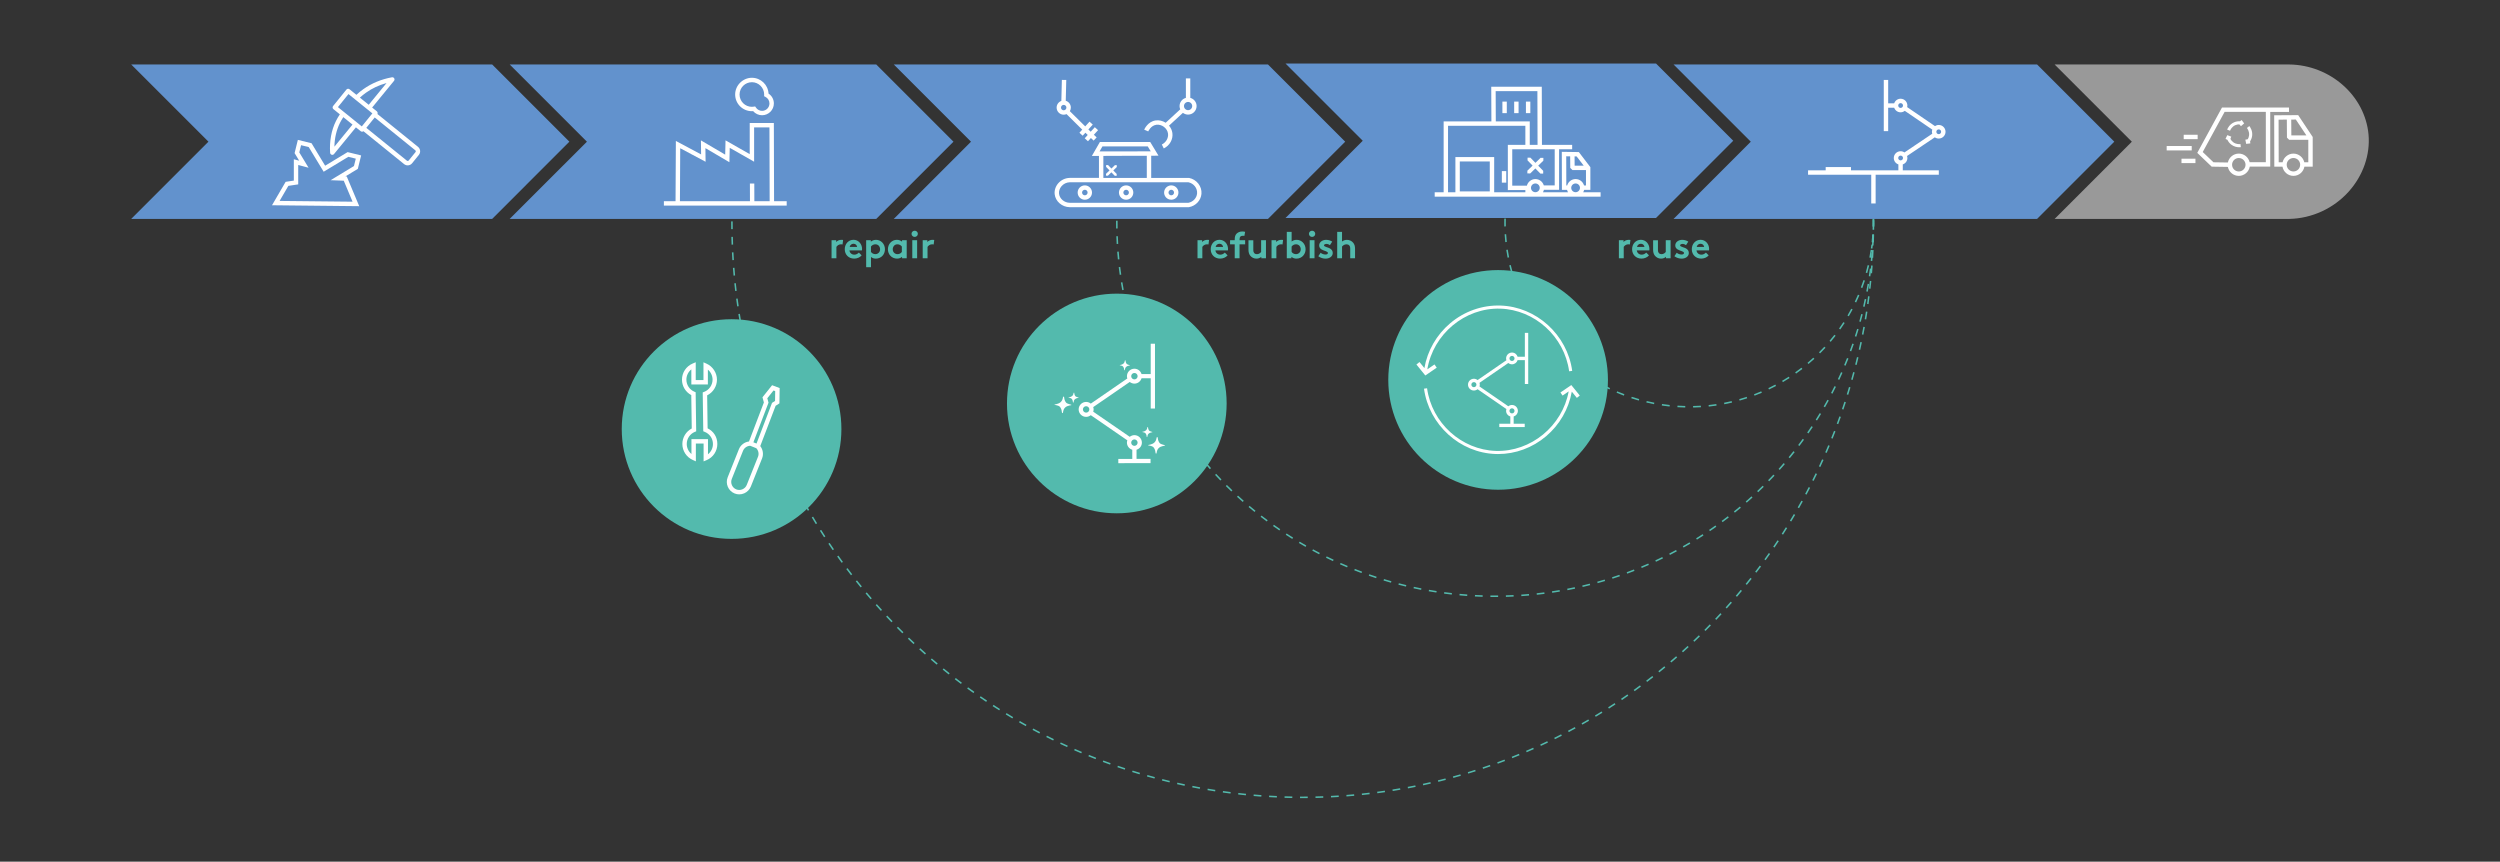 <?xml version="1.0" encoding="UTF-8"?>
<svg xmlns="http://www.w3.org/2000/svg" version="1.1" viewBox="0 0 1920 661.74">
  <rect x="0" y="0" width="1920" height="661.74" fill="#333333" stroke="none"/>
  <defs>
    <style>
      .cls-1 {
        fill: #fff;
      }

      .cls-2 {
        fill: #53baad;
      }

      .cls-3 {
        fill: #999;
      }

      .cls-4 {
        fill: #6292cd;
      }
    </style>
  </defs>
  <!-- Generator: Adobe Illustrator 28.6.0, SVG Export Plug-In . SVG Version: 1.2.0 Build 709)  -->
  <g>
    <g id="Isolatiemodus">
      <g>
        <g>
          <polygon class="cls-2" points="1438.23 169.6 1438.23 169.13 1439.42 169.12 1439.42 169.6 1438.23 169.6"/>
          <g>
            <path class="cls-2" d="M567.6,104.94l-1.18-.18c.15-.99.3-1.97.45-2.94l1.18.18c-.15.97-.3,1.95-.45,2.94Z"/>
            <path class="cls-2" d="M1000.11,612.96c-.57,0-1.13,0-1.7,0v-1.19c.69,0,1.38,0,2.06,0,1.3,0,2.59,0,3.88-.02v1.19c-1.41.01-2.83.02-4.25.02ZM992.47,612.89c-1.98-.04-3.96-.08-5.94-.15l.04-1.19c1.97.06,3.95.11,5.93.15l-.02,1.19ZM1010.33,612.85l-.03-1.19c1.98-.04,3.96-.1,5.94-.17l.04,1.19c-1.98.07-3.97.13-5.95.17ZM980.59,612.51c-1.99-.09-3.97-.19-5.95-.31l.07-1.19c1.97.11,3.95.22,5.93.31l-.05,1.19ZM1022.23,612.43l-.06-1.19c1.98-.1,3.96-.21,5.93-.33l.07,1.19c-1.98.12-3.96.24-5.95.33ZM968.7,611.82c-1.98-.14-3.96-.3-5.94-.47l.1-1.19c1.97.17,3.94.32,5.92.47l-.09,1.19ZM1034.12,611.68l-.09-1.19c1.98-.15,3.95-.31,5.92-.49l.11,1.19c-1.97.18-3.95.34-5.93.49ZM956.84,610.8c-1.98-.2-3.95-.41-5.92-.63l.13-1.18c1.96.22,3.93.43,5.91.63l-.12,1.18ZM1045.98,610.61l-.12-1.18c1.97-.21,3.94-.42,5.9-.65l.14,1.18c-1.97.23-3.94.45-5.92.66ZM945,609.46c-1.97-.25-3.94-.51-5.9-.79l.17-1.18c1.96.28,3.92.54,5.89.79l-.15,1.18ZM1057.81,609.22l-.16-1.18c1.97-.26,3.93-.53,5.88-.81l.17,1.18c-1.96.28-3.93.56-5.9.82ZM933.21,607.8c-1.96-.3-3.92-.62-5.88-.95l.2-1.17c1.95.33,3.9.65,5.86.95l-.18,1.18ZM1069.59,607.51l-.19-1.18c1.96-.31,3.91-.64,5.86-.97l.2,1.17c-1.95.34-3.91.66-5.88.98ZM921.47,605.82c-1.95-.36-3.9-.73-5.85-1.11l.23-1.17c1.94.38,3.89.75,5.83,1.11l-.21,1.17ZM1081.33,605.48l-.22-1.17c1.95-.37,3.89-.74,5.83-1.13l.24,1.17c-1.94.39-3.89.77-5.85,1.14ZM909.78,603.51c-1.94-.41-3.88-.84-5.82-1.27l.26-1.16c1.93.44,3.86.86,5.8,1.27l-.25,1.16ZM1093.01,603.12l-.25-1.16c1.94-.42,3.87-.85,5.8-1.29l.27,1.16c-1.93.45-3.87.88-5.81,1.3ZM898.16,600.89c-1.93-.46-3.86-.94-5.78-1.43l.29-1.15c1.92.49,3.84.96,5.77,1.43l-.28,1.16ZM1104.61,600.45l-.28-1.16c1.92-.47,3.84-.96,5.76-1.45l.3,1.15c-1.92.5-3.84.98-5.77,1.46ZM886.62,597.94c-1.92-.52-3.83-1.05-5.74-1.59l.33-1.14c1.9.54,3.81,1.07,5.72,1.59l-.31,1.15ZM1116.14,597.45l-.31-1.15c1.91-.52,3.82-1.06,5.72-1.61l.33,1.14c-1.91.55-3.82,1.09-5.73,1.62ZM875.17,594.68c-1.9-.57-3.8-1.15-5.69-1.75l.36-1.13c1.89.59,3.78,1.17,5.68,1.74l-.34,1.14ZM1127.61,594.14l-.35-1.14c1.9-.58,3.8-1.17,5.69-1.78l.36,1.13c-1.9.6-3.8,1.2-5.71,1.78ZM863.8,591.11c-1.89-.62-3.77-1.26-5.64-1.9l.39-1.12c1.87.65,3.75,1.28,5.63,1.9l-.37,1.13ZM1139,590.5l-.38-1.13c1.89-.63,3.77-1.27,5.64-1.93l.39,1.12c-1.88.66-3.76,1.3-5.66,1.94ZM852.54,587.23c-1.87-.67-3.73-1.36-5.59-2.06l.42-1.11c1.85.7,3.71,1.38,5.57,2.05l-.4,1.12ZM1150.28,586.55l-.41-1.12c1.87-.68,3.73-1.38,5.58-2.08l.42,1.11c-1.86.71-3.73,1.4-5.6,2.09ZM841.4,583.04c-1.84-.72-3.68-1.46-5.51-2.2l.45-1.1c1.82.74,3.66,1.48,5.49,2.2l-.43,1.11ZM1161.45,582.29l-.44-1.11c1.85-.73,3.69-1.48,5.52-2.24l.46,1.1c-1.84.76-3.68,1.51-5.54,2.24ZM830.41,578.56c-1.82-.77-3.64-1.55-5.45-2.35l.48-1.09c1.8.79,3.61,1.58,5.43,2.34l-.46,1.1ZM1172.49,577.73l-.47-1.09c1.82-.78,3.64-1.58,5.46-2.39l.48,1.09c-1.82.81-3.64,1.61-5.47,2.39ZM819.55,573.78c-1.8-.82-3.59-1.66-5.38-2.5l.51-1.08c1.78.84,3.57,1.67,5.37,2.49l-.49,1.08ZM1183.4,572.87l-.5-1.08c1.8-.83,3.6-1.68,5.39-2.54l.52,1.07c-1.79.86-3.6,1.71-5.4,2.54ZM808.82,568.71c-1.78-.87-3.55-1.75-5.31-2.65l.54-1.06c1.76.89,3.53,1.77,5.3,2.64l-.52,1.07ZM1194.16,567.72l-.53-1.07c1.78-.88,3.55-1.78,5.31-2.68l.54,1.06c-1.77.91-3.55,1.8-5.33,2.69ZM798.22,563.34c-1.75-.92-3.5-1.85-5.24-2.79l.57-1.05c1.74.94,3.48,1.87,5.23,2.78l-.55,1.05ZM1204.78,562.26l-.56-1.05c1.75-.93,3.5-1.87,5.24-2.82l.57,1.04c-1.74.96-3.49,1.9-5.25,2.83ZM787.78,557.69c-1.73-.97-3.45-1.94-5.17-2.93l.59-1.03c1.71.99,3.43,1.96,5.15,2.92l-.58,1.04ZM1215.24,556.53l-.59-1.04c1.73-.98,3.45-1.97,5.16-2.97l.6,1.03c-1.72,1-3.44,1.99-5.17,2.97ZM777.49,551.75c-1.7-1.01-3.4-2.04-5.09-3.07l.62-1.02c1.68,1.03,3.37,2.06,5.07,3.07l-.61,1.02ZM1225.54,550.51l-.61-1.02c1.7-1.02,3.39-2.06,5.07-3.1l.63,1.01c-1.69,1.05-3.38,2.09-5.09,3.11ZM767.36,545.54c-1.68-1.06-3.34-2.13-5-3.21l.65-1c1.66,1.08,3.32,2.15,4.99,3.2l-.64,1.01ZM1235.68,544.22l-.64-1c1.67-1.07,3.33-2.15,4.99-3.24l.66.99c-1.66,1.09-3.33,2.18-5,3.25ZM757.39,539.05c-1.65-1.1-3.28-2.22-4.92-3.35l.68-.98c1.63,1.12,3.26,2.24,4.9,3.34l-.66.99ZM1245.63,537.66l-.67-.98c1.64-1.11,3.27-2.24,4.89-3.37l.68.98c-1.63,1.14-3.26,2.27-4.91,3.38ZM747.61,532.29c-1.62-1.15-3.22-2.31-4.82-3.48l.7-.96c1.6,1.17,3.2,2.32,4.81,3.47l-.69.97ZM1255.4,530.83l-.7-.97c1.61-1.16,3.21-2.33,4.8-3.5l.71.96c-1.6,1.18-3.2,2.35-4.81,3.51ZM738.01,525.27c-1.58-1.19-3.16-2.39-4.73-3.61l.73-.94c1.56,1.21,3.14,2.41,4.72,3.6l-.72.95ZM1264.98,523.73l-.72-.95c1.58-1.2,3.14-2.41,4.7-3.63l.73.94c-1.56,1.22-3.14,2.44-4.72,3.64ZM728.6,517.99c-1.55-1.24-3.1-2.48-4.63-3.74l.75-.92c1.53,1.25,3.07,2.49,4.62,3.73l-.74.93ZM1274.36,516.39l-.75-.93c1.54-1.24,3.08-2.49,4.6-3.76l.76.92c-1.53,1.27-3.07,2.52-4.62,3.77ZM719.39,510.45c-1.52-1.28-3.03-2.56-4.53-3.86l.78-.9c1.5,1.29,3,2.58,4.52,3.85l-.77.91ZM1283.54,508.79l-.77-.91c1.51-1.28,3.01-2.58,4.5-3.88l.78.9c-1.49,1.31-3,2.6-4.51,3.89ZM710.38,502.67c-1.48-1.32-2.96-2.64-4.43-3.98l.8-.88c1.46,1.33,2.93,2.66,4.41,3.97l-.79.89ZM1292.5,500.96l-.79-.88c1.47-1.32,2.94-2.66,4.39-4l.81.88c-1.46,1.35-2.93,2.68-4.4,4.01ZM701.58,494.65c-1.45-1.36-2.89-2.72-4.32-4.1l.83-.86c1.43,1.37,2.86,2.73,4.31,4.09l-.81.87ZM1301.26,492.88l-.82-.86c1.44-1.36,2.86-2.73,4.28-4.11l.83.85c-1.42,1.38-2.85,2.76-4.29,4.12ZM693,486.39c-1.41-1.39-2.81-2.8-4.21-4.21l.85-.84c1.39,1.41,2.79,2.81,4.2,4.2l-.84.85ZM1309.79,484.58l-.84-.84c1.4-1.4,2.79-2.81,4.17-4.23l.85.83c-1.38,1.42-2.78,2.83-4.18,4.24ZM684.64,477.91c-1.37-1.43-2.74-2.88-4.09-4.33l.87-.81c1.35,1.45,2.71,2.89,4.08,4.32l-.86.82ZM1318.09,476.05l-.86-.82c1.36-1.44,2.71-2.88,4.05-4.33l.88.81c-1.35,1.46-2.7,2.91-4.06,4.35ZM676.51,469.2c-1.33-1.47-2.66-2.95-3.98-4.44l.89-.79c1.31,1.48,2.63,2.96,3.97,4.42l-.88.8ZM1326.16,467.3l-.89-.79c1.32-1.47,2.63-2.95,3.93-4.44l.9.78c-1.3,1.49-2.62,2.98-3.94,4.45ZM668.62,460.27c-1.3-1.5-2.58-3.02-3.86-4.54l.91-.76c1.27,1.52,2.55,3.03,3.85,4.53l-.9.78ZM1333.99,458.34l-.91-.77c1.28-1.51,2.55-3.02,3.81-4.54l.92.76c-1.26,1.53-2.54,3.05-3.82,4.56ZM660.97,451.13c-1.25-1.54-2.5-3.09-3.73-4.65l.93-.74c1.23,1.55,2.47,3.1,3.72,4.63l-.92.75ZM1341.57,449.18l-.93-.75c1.24-1.54,2.47-3.09,3.69-4.64l.94.73c-1.22,1.56-2.46,3.11-3.7,4.66ZM653.56,441.79c-1.21-1.57-2.42-3.16-3.61-4.75l.95-.71c1.19,1.59,2.39,3.16,3.6,4.73l-.94.73ZM1348.91,439.82l-.95-.72c1.2-1.57,2.39-3.15,3.56-4.74l.96.71c-1.18,1.59-2.37,3.18-3.57,4.75ZM646.41,432.25c-1.17-1.61-2.33-3.22-3.48-4.84l.97-.69c1.15,1.62,2.3,3.23,3.47,4.83l-.96.7ZM1355.99,430.26l-.96-.7c1.15-1.6,2.3-3.21,3.43-4.83l.97.68c-1.14,1.62-2.29,3.24-3.44,4.84ZM639.52,422.52c-1.13-1.64-2.24-3.28-3.35-4.93l.99-.66c1.1,1.65,2.22,3.29,3.34,4.92l-.98.67ZM1362.81,420.53l-.98-.67c1.11-1.63,2.21-3.27,3.3-4.92l.99.66c-1.09,1.65-2.2,3.3-3.31,4.94ZM632.88,412.61c-1.08-1.67-2.15-3.34-3.22-5.02l1.01-.63c1.06,1.68,2.13,3.35,3.21,5.01l-1,.65ZM1369.36,410.61l-1-.64c1.07-1.66,2.12-3.33,3.17-5.01l1.01.63c-1.05,1.68-2.11,3.36-3.18,5.02ZM626.52,402.51c-1.04-1.7-2.06-3.4-3.08-5.11l1.02-.61c1.01,1.71,2.04,3.41,3.07,5.1l-1.02.62ZM1375.65,400.53l-1.02-.62c1.02-1.69,2.03-3.39,3.03-5.09l1.03.6c-1,1.71-2.02,3.41-3.04,5.1ZM620.43,392.25c-.99-1.72-1.97-3.46-2.94-5.19l1.04-.58c.97,1.73,1.94,3.46,2.93,5.18l-1.03.59ZM1381.66,390.29l-1.04-.59c.98-1.72,1.94-3.44,2.89-5.17l1.04.57c-.96,1.73-1.92,3.46-2.9,5.18ZM614.61,381.83c-.95-1.75-1.88-3.51-2.8-5.27l1.05-.55c.92,1.76,1.85,3.51,2.79,5.26l-1.05.57ZM1387.39,379.89l-1.05-.56c.93-1.74,1.85-3.49,2.75-5.24l1.06.55c-.91,1.76-1.83,3.51-2.76,5.26ZM609.08,371.25c-.9-1.77-1.78-3.56-2.66-5.35l1.07-.52c.87,1.79,1.76,3.56,2.65,5.33l-1.06.54ZM1392.84,369.34l-1.06-.53c.88-1.76,1.75-3.54,2.61-5.31l1.07.52c-.86,1.78-1.73,3.56-2.62,5.33ZM603.84,360.52c-.85-1.8-1.69-3.61-2.51-5.42l1.08-.49c.82,1.81,1.66,3.61,2.51,5.4l-1.08.51ZM1398,358.65l-1.08-.5c.83-1.79,1.65-3.58,2.46-5.38l1.09.49c-.81,1.8-1.64,3.6-2.47,5.39ZM598.88,349.65c-.8-1.82-1.59-3.65-2.37-5.48l1.1-.46c.77,1.83,1.56,3.65,2.36,5.47l-1.09.48ZM1402.87,347.84l-1.09-.47c.79-1.81,1.56-3.62,2.32-5.44l1.1.46c-.76,1.83-1.54,3.64-2.33,5.46ZM594.22,338.64c-.75-1.84-1.49-3.69-2.22-5.55l1.11-.43c.73,1.85,1.46,3.7,2.21,5.53l-1.1.45ZM1407.45,336.87l-1.1-.44c.74-1.84,1.46-3.68,2.18-5.53l1.11.43c-.72,1.85-1.45,3.7-2.19,5.54ZM589.86,327.51c-.7-1.86-1.39-3.73-2.07-5.61l1.12-.4c.67,1.87,1.36,3.74,2.06,5.59l-1.11.42ZM1411.75,325.76l-1.12-.41c.69-1.85,1.37-3.72,2.03-5.58l1.12.4c-.67,1.87-1.35,3.74-2.04,5.6ZM585.81,316.27c-.65-1.88-1.29-3.77-1.91-5.67l1.13-.37c.62,1.89,1.26,3.77,1.91,5.65l-1.12.39ZM1415.75,314.54l-1.13-.38c.64-1.87,1.26-3.75,1.88-5.63l1.13.37c-.62,1.89-1.24,3.77-1.88,5.65ZM582.05,304.91c-.6-1.89-1.18-3.79-1.75-5.69l1.14-.34c.57,1.9,1.15,3.79,1.75,5.68l-1.14.36ZM1419.44,303.22l-1.14-.35c.59-1.89,1.16-3.78,1.73-5.68l1.14.34c-.56,1.9-1.14,3.8-1.73,5.7ZM578.62,293.5c-.55-1.91-1.08-3.82-1.6-5.74l1.15-.31c.52,1.91,1.05,3.82,1.6,5.72l-1.14.33ZM1422.82,291.8l-1.15-.32c.54-1.9,1.06-3.81,1.57-5.73l1.15.31c-.51,1.92-1.04,3.83-1.58,5.74ZM575.5,282.01c-.49-1.92-.97-3.85-1.44-5.78l1.16-.28c.47,1.93.95,3.85,1.44,5.76l-1.15.3ZM1425.89,280.29l-1.15-.29c.48-1.92.96-3.84,1.42-5.77l1.16.28c-.46,1.93-.93,3.86-1.42,5.78ZM572.69,270.43c-.44-1.93-.87-3.87-1.29-5.81l1.16-.25c.42,1.94.84,3.87,1.28,5.8l-1.16.27ZM1428.66,268.71l-1.16-.26c.43-1.93.85-3.86,1.26-5.8l1.16.24c-.41,1.95-.83,3.88-1.26,5.82ZM570.2,258.79c-.39-1.94-.77-3.89-1.13-5.85l1.17-.22c.36,1.95.74,3.89,1.13,5.83l-1.17.23ZM1431.11,257.05l-1.17-.23c.38-1.94.75-3.89,1.1-5.84l1.17.21c-.36,1.95-.73,3.9-1.11,5.85ZM568.02,247.08c-.34-1.95-.66-3.91-.97-5.88l1.18-.19c.31,1.96.63,3.91.97,5.86l-1.17.2ZM1433.24,245.33l-1.17-.2c.33-1.95.64-3.9.95-5.86l1.18.18c-.3,1.96-.62,3.92-.95,5.88ZM566.15,235.32c-.28-1.96-.56-3.93-.81-5.9l1.18-.16c.26,1.97.53,3.93.81,5.88l-1.18.17ZM1435.06,233.56l-1.18-.17c.28-1.96.54-3.92.79-5.89l1.18.15c-.25,1.97-.51,3.94-.79,5.9ZM564.6,223.51c-.23-1.97-.45-3.94-.66-5.92l1.18-.12c.21,1.97.42,3.94.65,5.9l-1.18.14ZM1436.56,221.75l-1.18-.13c.22-1.96.43-3.93.63-5.91l1.18.12c-.2,1.98-.41,3.95-.63,5.92ZM563.37,211.66c-.18-1.97-.35-3.95-.5-5.93l1.19-.09c.15,1.98.32,3.95.5,5.92l-1.19.11ZM1437.75,209.9l-1.19-.1c.17-1.97.33-3.94.47-5.92l1.19.09c-.14,1.98-.3,3.96-.47,5.94ZM562.45,199.79c-.13-1.98-.24-3.96-.34-5.95l1.19-.06c.1,1.98.21,3.96.34,5.93l-1.19.08ZM1438.62,198.02l-1.19-.07c.12-1.97.22-3.95.32-5.93l1.19.06c-.09,1.99-.2,3.97-.32,5.95ZM561.85,187.89c-.07-1.98-.14-3.96-.18-5.95l1.19-.03c.05,1.98.11,3.96.18,5.94l-1.19.04ZM1439.17,186.13l-1.19-.04c.07-1.97.12-3.95.16-5.93l1.19.02c-.04,1.99-.09,3.97-.16,5.95ZM561.56,175.99c-.02-1.68-.03-3.36-.03-5.04v-.91s1.19,0,1.19,0v.91c0,1.68,0,3.35.03,5.03h-1.19ZM562.77,164.09l-1.19-.02c.03-1.99.07-3.97.13-5.95l1.19.03c-.06,1.98-.1,3.96-.13,5.94ZM563.11,152.22l-1.19-.05c.08-1.99.18-3.97.29-5.95l1.19.07c-.11,1.97-.2,3.95-.29,5.93ZM563.76,140.36l-1.19-.08c.1-1.42.2-2.85.31-4.27l.13-1.67,1.19.1-.13,1.67c-.11,1.42-.21,2.84-.31,4.26ZM564.73,128.52l-1.18-.11c.19-2,.39-3.98.6-5.92l1.18.13c-.21,1.94-.41,3.91-.6,5.91ZM566.01,116.71l-1.18-.14c.24-2,.5-3.97.76-5.91l1.18.16c-.26,1.93-.52,3.9-.76,5.89Z"/>
            <path class="cls-2" d="M1439.42,173.93h-1.19c0-.16,0-.31,0-.47h-.02c0-.49.01-.98.02-1.46v-.51c0-.18.01-.36.01-.54h1.19c0,.99,0,1.99,0,2.98Z"/>
          </g>
          <polygon class="cls-2" points="1439.43 170.95 1438.24 170.95 1438.23 169.91 1438.23 169.6 1439.42 169.59 1439.43 170.95"/>
          <path class="cls-2" d="M1438.23,170.19h0c0-.45,0-.89-.02-1.34v-.87s1.18-.02,1.18-.02v.45c.02.24.02.48.03.72v.8s0,.26,0,.26h0s-1.19,0-1.19,0Z"/>
          <path class="cls-2" d="M1439.4,173.48l-1.19-.02.02-1.47h0s1.19,0,1.19,0c0,.49,0,.98-.02,1.47Z"/>
          <g>
            <path class="cls-2" d="M1157.87,151.13l-1.18-.17c.14-.99.29-1.97.45-2.96l1.17.19c-.16.97-.31,1.95-.45,2.93Z"/>
            <path class="cls-2" d="M1159.53,141.74l-1.16-.25c.46-2.16.97-4.33,1.52-6.45l1.15.3c-.55,2.1-1.05,4.25-1.51,6.4ZM1162.83,129.03l-1.14-.35c.65-2.09,1.36-4.2,2.11-6.28l1.12.41c-.75,2.06-1.45,4.15-2.09,6.23ZM1167.31,116.68l-1.1-.46c.85-2.04,1.75-4.07,2.69-6.05l1.08.51c-.93,1.96-1.83,3.98-2.67,6Z"/>
            <path class="cls-2" d="M1172.93,104.8l-1.05-.56c.47-.88.94-1.75,1.43-2.62l1.04.58c-.48.86-.95,1.73-1.42,2.6Z"/>
          </g>
          <g>
            <path class="cls-2" d="M866.08,104.94l-1.16-.28c.23-.97.47-1.93.71-2.9l1.15.29c-.24.96-.47,1.92-.7,2.88Z"/>
            <path class="cls-2" d="M1148.08,458.52c-1.15,0-2.31,0-3.46-.02v-1.19c1.22.01,2.43.02,3.65.02.76,0,1.53,0,2.29,0v1.19c-.82,0-1.66.01-2.49,0ZM1156.53,458.4l-.03-1.19c1.98-.05,3.95-.13,5.92-.22l.06,1.19c-1.98.09-3.96.17-5.95.22ZM1138.68,458.36c-1.99-.06-3.97-.15-5.95-.25l.06-1.19c1.97.1,3.94.19,5.92.25l-.04,1.19ZM1168.42,457.84l-.08-1.19c1.98-.13,3.95-.29,5.91-.46l.1,1.19c-1.97.17-3.95.33-5.93.46ZM1126.8,457.74c-1.98-.14-3.96-.31-5.93-.49l.11-1.19c1.96.18,3.93.34,5.91.49l-.09,1.19ZM1180.28,456.8l-.13-1.18c1.97-.21,3.93-.44,5.89-.7l.15,1.18c-1.96.25-3.93.49-5.91.7ZM1114.94,456.65c-1.98-.22-3.95-.46-5.91-.73l.16-1.18c1.96.26,3.92.5,5.88.72l-.13,1.18ZM1192.09,455.28l-.18-1.18c1.96-.29,3.91-.6,5.85-.93l.2,1.17c-1.95.33-3.91.64-5.88.94ZM1103.14,455.08c-1.96-.3-3.92-.62-5.87-.96l.21-1.17c1.94.34,3.89.66,5.85.96l-.18,1.18ZM1203.82,453.29l-.22-1.17c1.94-.37,3.88-.76,5.81-1.17l.25,1.16c-1.94.41-3.88.8-5.84,1.18ZM1091.42,453.03c-1.95-.38-3.89-.78-5.83-1.2l.25-1.16c1.93.42,3.86.82,5.81,1.2l-.23,1.17ZM1215.47,450.82l-.27-1.16c1.93-.45,3.85-.92,5.76-1.41l.29,1.15c-1.92.49-3.85.96-5.78,1.41ZM1079.78,450.51c-1.93-.46-3.86-.94-5.78-1.44l.3-1.15c1.91.5,3.83.97,5.75,1.43l-.28,1.16ZM1227,447.88l-.32-1.15c1.91-.53,3.81-1.08,5.7-1.64l.34,1.14c-1.9.57-3.81,1.12-5.72,1.65ZM1068.26,447.52c-1.91-.54-3.82-1.1-5.71-1.67l.35-1.14c1.89.57,3.79,1.13,5.69,1.67l-.32,1.15ZM1238.41,444.47l-.36-1.13c1.89-.61,3.77-1.23,5.65-1.88l.39,1.12c-1.88.65-3.77,1.28-5.67,1.89ZM1056.87,444.06c-1.89-.62-3.77-1.25-5.64-1.91l.39-1.12c1.86.65,3.74,1.28,5.62,1.9l-.37,1.13ZM1249.71,440.58l-.41-1.12c1.86-.68,3.72-1.39,5.56-2.11l.43,1.11c-1.85.72-3.72,1.43-5.59,2.12ZM1045.63,440.13c-1.86-.69-3.71-1.41-5.56-2.13l.44-1.11c1.84.73,3.68,1.43,5.54,2.13l-.42,1.12ZM1260.84,436.23l-.46-1.1c1.83-.76,3.66-1.54,5.47-2.33l.48,1.09c-1.82.8-3.65,1.58-5.49,2.34ZM1034.56,435.75c-1.82-.77-3.64-1.55-5.44-2.35l.48-1.09c1.8.8,3.61,1.58,5.42,2.34l-.46,1.1ZM1271.77,431.44l-.5-1.08c1.8-.83,3.59-1.69,5.37-2.56l.52,1.07c-1.79.87-3.58,1.73-5.39,2.57ZM1023.72,430.94c-1.79-.84-3.58-1.7-5.35-2.57l.53-1.07c1.76.87,3.54,1.72,5.33,2.56l-.5,1.08ZM1282.5,426.2l-.54-1.06c1.76-.91,3.52-1.83,5.26-2.77l.57,1.05c-1.75.94-3.51,1.87-5.28,2.78ZM1013.08,425.69c-1.76-.91-3.5-1.84-5.24-2.79l.57-1.04c1.73.94,3.47,1.87,5.22,2.78l-.55,1.06ZM1293,420.53l-.59-1.04c1.72-.98,3.44-1.97,5.14-2.98l.61,1.02c-1.71,1.01-3.43,2.01-5.16,2.99ZM1002.66,420.01c-1.72-.98-3.43-1.98-5.12-3l.61-1.02c1.69,1.01,3.39,2.01,5.1,2.99l-.59,1.03ZM1303.25,414.43l-.63-1.01c1.68-1.05,3.35-2.11,5.01-3.19l.65,1c-1.66,1.08-3.34,2.15-5.03,3.2ZM992.47,413.91c-1.68-1.05-3.34-2.12-5-3.21l.65-1c1.65,1.08,3.31,2.15,4.98,3.19l-.63,1.01ZM1313.24,407.93l-.67-.98c1.64-1.11,3.26-2.24,4.88-3.39l.69.97c-1.62,1.15-3.25,2.29-4.89,3.4ZM982.54,407.4c-1.64-1.12-3.26-2.26-4.87-3.41l.69-.97c1.6,1.15,3.22,2.28,4.85,3.39l-.67.98ZM1322.96,401.02l-.71-.96c1.59-1.18,3.17-2.37,4.73-3.59l.73.94c-1.57,1.22-3.15,2.42-4.75,3.6ZM972.87,400.49c-1.59-1.19-3.16-2.39-4.73-3.6l.73-.94c1.56,1.21,3.13,2.41,4.71,3.59l-.71.95ZM1332.38,393.73l-.75-.93c1.54-1.24,3.07-2.5,4.58-3.77l.77.91c-1.52,1.28-3.05,2.54-4.6,3.79ZM963.49,393.18c-1.54-1.25-3.06-2.51-4.58-3.79l.77-.91c1.51,1.27,3.03,2.54,4.56,3.78l-.75.92ZM1341.5,386.06l-.79-.89c1.49-1.3,2.96-2.62,4.42-3.96l.8.88c-1.46,1.34-2.94,2.66-4.44,3.97ZM954.42,385.5c-1.49-1.31-2.96-2.64-4.42-3.98l.81-.88c1.45,1.33,2.92,2.66,4.4,3.96l-.79.89ZM1350.29,378.02l-.82-.86c1.43-1.36,2.85-2.74,4.25-4.13l.84.85c-1.41,1.4-2.83,2.78-4.27,4.15ZM945.66,377.45c-1.43-1.37-2.85-2.76-4.25-4.16l.84-.84c1.4,1.39,2.81,2.77,4.24,4.14l-.82.86ZM1358.75,369.64l-.86-.83c1.37-1.42,2.73-2.85,4.08-4.3l.87.81c-1.35,1.45-2.72,2.89-4.1,4.32ZM937.24,369.05c-1.38-1.43-2.74-2.87-4.08-4.33l.87-.81c1.34,1.45,2.7,2.89,4.07,4.31l-.86.83ZM1366.85,360.91l-.89-.79c1.31-1.47,2.61-2.96,3.9-4.46l.9.77c-1.29,1.51-2.59,3-3.91,4.48ZM929.16,360.31c-1.32-1.48-2.62-2.98-3.9-4.49l.91-.77c1.28,1.5,2.58,3,3.89,4.48l-.89.79ZM1374.58,351.87l-.92-.75c1.25-1.53,2.49-3.07,3.71-4.62l.94.74c-1.23,1.56-2.47,3.1-3.73,4.64ZM921.45,351.24c-1.25-1.54-2.49-3.09-3.72-4.65l.94-.73c1.22,1.56,2.45,3.1,3.7,4.63l-.92.75ZM1381.94,342.52l-.95-.72c1.19-1.58,2.36-3.16,3.52-4.77l.96.7c-1.16,1.61-2.34,3.2-3.53,4.79ZM914.11,341.86c-1.19-1.59-2.36-3.19-3.52-4.8l.97-.69c1.15,1.61,2.32,3.2,3.51,4.78l-.95.71ZM1388.9,332.88l-.98-.68c1.12-1.62,2.23-3.26,3.32-4.91l.99.66c-1.09,1.65-2.2,3.3-3.33,4.93ZM907.17,332.18c-1.12-1.64-2.23-3.29-3.32-4.95l1-.65c1.09,1.65,2.19,3.29,3.31,4.93l-.98.67ZM1395.46,322.96l-1.01-.64c1.05-1.67,2.09-3.35,3.11-5.04l1.02.61c-1.02,1.7-2.06,3.38-3.12,5.06ZM900.63,322.22c-1.06-1.68-2.09-3.38-3.11-5.08l1.02-.61c1.02,1.7,2.05,3.38,3.1,5.06l-1.01.63ZM1401.59,312.78l-1.03-.59c.98-1.71,1.95-3.43,2.9-5.16l1.04.57c-.95,1.74-1.92,3.46-2.91,5.18ZM894.5,312c-.99-1.73-1.95-3.46-2.9-5.21l1.05-.57c.95,1.74,1.91,3.47,2.89,5.19l-1.03.59ZM1407.3,302.36l-1.05-.55c.91-1.75,1.8-3.5,2.68-5.27l1.07.53c-.88,1.77-1.78,3.54-2.69,5.29ZM888.81,301.52c-.91-1.77-1.81-3.54-2.68-5.33l1.07-.52c.87,1.78,1.76,3.55,2.67,5.3l-1.06.55ZM1412.56,291.72l-1.08-.51c.84-1.78,1.66-3.57,2.46-5.38l1.09.48c-.8,1.81-1.62,3.61-2.46,5.4ZM883.55,290.81c-.84-1.8-1.66-3.61-2.46-5.44l1.09-.48c.8,1.81,1.61,3.62,2.45,5.41l-1.08.5ZM1417.38,280.87l-1.1-.46c.76-1.81,1.5-3.64,2.23-5.47l1.11.44c-.73,1.84-1.47,3.67-2.24,5.49ZM878.75,279.89c-.76-1.84-1.5-3.68-2.23-5.54l1.11-.43c.72,1.85,1.46,3.69,2.22,5.51l-1.1.46ZM1421.73,269.84l-1.12-.41c.69-1.85,1.35-3.71,2-5.58l1.12.39c-.65,1.88-1.32,3.74-2.01,5.6ZM874.41,268.76c-.68-1.87-1.35-3.74-1.99-5.63l1.13-.39c.64,1.88,1.3,3.75,1.99,5.61l-1.12.41ZM1425.64,258.59l-1.13-.37c.61-1.88,1.2-3.76,1.77-5.66l1.14.34c-.57,1.9-1.16,3.8-1.77,5.68ZM870.54,257.46c-.61-1.9-1.19-3.8-1.76-5.71l1.14-.34c.56,1.9,1.15,3.8,1.75,5.69l-1.13.36ZM1429.06,247.19l-1.15-.32c.53-1.9,1.04-3.81,1.52-5.73l1.15.29c-.49,1.93-1,3.84-1.53,5.75ZM867.16,246.03c-.52-1.91-1.02-3.83-1.51-5.76l1.15-.29c.48,1.92.98,3.83,1.5,5.73l-1.15.31ZM1432.01,235.66l-1.16-.27c.45-1.92.88-3.85,1.28-5.79l1.16.25c-.41,1.94-.84,3.88-1.29,5.81ZM864.26,234.48c-.44-1.93-.86-3.87-1.26-5.82l1.17-.24c.4,1.94.82,3.87,1.26,5.79l-1.16.27ZM1434.46,224.01l-1.17-.22c.37-1.94.71-3.88,1.04-5.84l1.17.2c-.33,1.96-.67,3.91-1.04,5.86ZM861.86,222.82c-.36-1.95-.7-3.9-1.02-5.86l1.17-.19c.32,1.95.66,3.9,1.01,5.84l-1.17.22ZM1436.42,212.26l-1.18-.17c.28-1.95.55-3.91.79-5.87l1.18.15c-.25,1.97-.51,3.94-.8,5.9ZM859.94,211.07c-.28-1.96-.53-3.93-.77-5.9l1.18-.14c.24,1.97.49,3.92.77,5.88l-1.18.17ZM1437.89,200.45l-1.18-.12c.2-1.96.38-3.93.55-5.9l1.19.1c-.16,1.98-.34,3.96-.55,5.93ZM858.52,199.25c-.2-1.97-.37-3.95-.52-5.93l1.19-.09c.15,1.97.33,3.94.52,5.9l-1.18.12ZM1438.87,188.59l-1.19-.07c.12-1.97.22-3.94.3-5.91l1.19.05c-.08,1.99-.18,3.96-.3,5.94ZM857.6,187.38c-.11-1.98-.21-3.96-.28-5.95l1.19-.04c.07,1.98.16,3.95.28,5.92l-1.19.07ZM857.17,175.49c-.02-1.51-.04-3.02-.04-4.54v-1.41s1.19,0,1.19,0v1.41c0,1.51,0,3.02.03,4.52l-1.19.02ZM858.42,163.61l-1.19-.03c.05-1.99.12-3.97.21-5.95l1.19.06c-.09,1.97-.16,3.94-.21,5.92ZM858.97,151.77l-1.19-.08c.13-1.98.29-3.96.46-5.93l1.19.1c-.17,1.96-.33,3.93-.46,5.91ZM860.01,139.96l-1.18-.13c.22-1.98.45-3.95.71-5.91l1.18.15c-.26,1.96-.49,3.92-.71,5.89ZM861.54,128.21l-1.18-.18c.3-1.97.62-3.92.96-5.88l1.17.2c-.34,1.94-.65,3.89-.95,5.85ZM863.57,116.53l-1.17-.23c.38-1.95.78-3.89,1.2-5.83l1.16.25c-.42,1.93-.82,3.86-1.2,5.81Z"/>
            <path class="cls-2" d="M1439.31,176.47l-1.14-.03h0s-.05-.01-.05-.01c.04-.99.07-1.98.09-2.96l1.19.02c0,1-.02,1.99-.04,2.98h-.05Z"/>
            <path class="cls-2" d="M1438.8,184.14l-1.19-.11c.12-1.27.22-2.53.3-3.8l1.19.08c-.08,1.28-.19,2.55-.31,3.83Z"/>
            <path class="cls-2" d="M1438,190.93l-1.18-.17c.14-.98.27-1.96.39-2.94l1.18.14c-.12.99-.25,1.97-.39,2.96Z"/>
          </g>
          <g>
            <path class="cls-2" d="M1430.3,104.94c-.18-1-.36-1.97-.54-2.92l1.16-.25c.24.96.48,1.93.71,2.9l-.17.04s0,.02,0,.03l-.99.21s0-.02,0-.03l-.17.03Z"/>
            <path class="cls-2" d="M1437.95,165.05c-.13-1.52-.31-3.58-.53-6.04l.55-.05s0-.08,0-.12l1.19-.05c.08,2.02.15,4.05.19,6.08h-.21s0,.06,0,.08l-1.19.1ZM1436.85,152.97c-.16-1.64-.33-3.37-.52-5.17l-.08-.82.95-.14s0-.06,0-.09l1.19-.1c.17,2.02.32,4.04.45,6.06l-.8.05s0,.06,0,.08l-1.19.12ZM1435.59,140.91c-.24-2.05-.48-4.05-.72-6.02l1.06-.13s0-.03,0-.05l1.18-.15c.26,2.01.49,4.02.71,6.04l-1.04.11s0,.04,0,.07l-1.18.14ZM1434.08,128.89c-.28-2.05-.56-4.06-.85-6l.9-.13s0-.01,0-.02l1.17-.2c.34,2,.66,4,.96,6l-1.01.15s0,.02,0,.04l-1.18.16ZM1432.32,116.89c-.33-2.07-.65-4.06-.98-5.98l1.64-.31c.43,1.98.83,3.96,1.22,5.96l-.71.14s0,.01,0,.02l-.46.07h0s-.72.11-.72.11Z"/>
          </g>
          <path class="cls-2" d="M1439.42,172.01h-1.19c0-.61,0-1.22,0-1.82h1.19s0,.76,0,.76c0,.19,0,.37,0,.56v.49s0,0,0,0Z"/>
          <g>
            <path class="cls-2" d="M1172.93,104.8l-1.05-.56c.47-.88.94-1.75,1.43-2.62l1.04.58c-.48.86-.95,1.73-1.42,2.6Z"/>
            <path class="cls-2" d="M1300.3,313l-.02-1.19c1.98-.04,3.99-.12,5.98-.24l.07,1.19c-2,.12-4.03.21-6.03.25ZM1294.27,312.99c-2-.05-4.03-.14-6.03-.27l.08-1.19c1.98.13,3.99.22,5.98.26l-.03,1.19ZM1312.33,312.25l-.12-1.18c1.97-.21,3.97-.46,5.93-.75l.18,1.18c-1.98.29-4,.55-5.98.76ZM1282.23,312.21c-1.62-.17-3.26-.38-4.86-.61l-1.12-.16.18-1.18,1.11.16c1.59.23,3.22.43,4.82.6l-.13,1.18ZM1324.28,310.47l-.22-1.17c1.95-.38,3.92-.8,5.86-1.26l.28,1.16c-1.95.46-3.94.89-5.91,1.27ZM1270.3,310.42c-1.97-.38-3.95-.81-5.9-1.27l.28-1.16c1.93.46,3.89.88,5.85,1.26l-.23,1.17ZM1336.03,307.68l-.32-1.15c1.91-.54,3.83-1.13,5.73-1.76l.37,1.13c-1.91.63-3.85,1.23-5.78,1.77ZM1258.57,307.63c-1.93-.55-3.87-1.14-5.77-1.76l.37-1.13c1.88.62,3.8,1.21,5.72,1.75l-.32,1.15ZM1347.5,303.89l-.42-1.11c1.86-.7,3.73-1.45,5.55-2.24l.47,1.09c-1.84.79-3.73,1.55-5.6,2.26ZM1247.12,303.87c-1.88-.71-3.76-1.46-5.6-2.25l.47-1.09c1.82.78,3.69,1.53,5.55,2.23l-.42,1.11ZM1358.6,299.14l-.51-1.07c1.78-.85,3.58-1.76,5.34-2.7l.56,1.05c-1.78.94-3.59,1.86-5.39,2.72ZM1236.02,299.14c-1.8-.86-3.61-1.77-5.38-2.72l.56-1.05c1.76.93,3.55,1.84,5.34,2.69l-.51,1.07ZM1225.39,293.48c-1.72-1.01-3.44-2.07-5.12-3.16l.65-1c1.67,1.08,3.38,2.13,5.08,3.13l-.6,1.03ZM1369.25,293.48l-.6-1.03c1.71-1,3.42-2.06,5.09-3.14l.65,1c-1.69,1.09-3.42,2.15-5.14,3.17ZM1215.28,286.94c-1.64-1.16-3.26-2.37-4.84-3.59l.73-.94c1.56,1.21,3.17,2.4,4.8,3.56l-.69.97ZM1379.38,286.93l-.69-.97c1.63-1.15,3.24-2.35,4.81-3.56l.73.94c-1.58,1.22-3.21,2.43-4.85,3.59ZM1205.76,279.57c-1.52-1.29-3.04-2.63-4.52-3.98l.81-.88c1.46,1.35,2.97,2.68,4.48,3.95l-.77.91ZM1388.92,279.56l-.77-.91c1.51-1.27,3.02-2.6,4.49-3.95l.8.88c-1.48,1.36-3,2.7-4.53,3.98ZM1196.89,271.41c-1.41-1.42-2.82-2.88-4.17-4.35l.88-.8c1.34,1.46,2.73,2.91,4.13,4.32l-.84.84ZM1397.81,271.41l-.84-.84c1.4-1.4,2.79-2.85,4.14-4.31l.88.81c-1.36,1.47-2.76,2.94-4.17,4.35ZM1405.97,262.54l-.91-.77c1.28-1.51,2.54-3.07,3.76-4.64l.94.73c-1.23,1.59-2.5,3.16-3.79,4.68ZM1188.74,262.53c-1.29-1.53-2.57-3.11-3.79-4.69l.94-.73c1.21,1.57,2.47,3.13,3.76,4.65l-.91.77ZM1413.34,253.02l-.97-.69c1.15-1.62,2.27-3.28,3.35-4.94l1,.65c-1.09,1.68-2.22,3.36-3.38,4.98ZM1181.37,252.99c-1.16-1.64-2.29-3.32-3.38-5l1-.65c1.08,1.66,2.2,3.33,3.35,4.96l-.97.69ZM1419.88,242.91l-1.03-.6c1-1.71,1.99-3.46,2.91-5.21l1.05.56c-.93,1.76-1.92,3.52-2.94,5.25ZM1174.82,242.86c-1.02-1.73-2.01-3.5-2.95-5.27l1.05-.56c.93,1.75,1.92,3.51,2.92,5.22l-1.03.6ZM1425.53,232.28l-1.07-.51c.86-1.8,1.69-3.63,2.46-5.45l1.1.47c-.78,1.83-1.62,3.68-2.48,5.5ZM1169.15,232.21c-.86-1.8-1.7-3.65-2.49-5.5l1.09-.47c.78,1.83,1.62,3.67,2.47,5.45l-1.07.51ZM1430.26,221.19l-1.11-.42c.7-1.85,1.37-3.75,1.99-5.64l1.13.37c-.63,1.9-1.3,3.82-2.01,5.69ZM1164.4,221.11c-.71-1.89-1.39-3.8-2.02-5.69l1.13-.37c.62,1.87,1.29,3.77,2,5.65l-1.11.42ZM1434.03,209.73l-1.15-.32c.54-1.9,1.04-3.85,1.5-5.79l1.16.27c-.46,1.96-.97,3.92-1.51,5.84ZM1160.62,209.64c-.55-1.92-1.06-3.89-1.52-5.85l1.16-.28c.46,1.94.97,3.89,1.51,5.8l-1.14.33ZM1436.81,198l-1.17-.23c.38-1.95.72-3.93,1.01-5.9l1.18.18c-.3,1.98-.64,3.98-1.02,5.94ZM1157.82,197.88c-.38-1.96-.72-3.97-1.02-5.96l1.18-.17c.29,1.97.63,3.96,1.01,5.91l-1.17.23ZM1438.6,186.07l-1.18-.13c.21-1.97.38-3.97.51-5.96l1.19.08c-.13,2-.3,4.03-.52,6.01ZM1156.04,185.94c-.21-1.98-.38-4-.5-6.01l1.19-.07c.12,1.99.29,4,.5,5.96l-1.18.12ZM1439.38,174.04l-1.19-.03.03-2.01c0-.38,0-.77,0-1.15v-.66c0-.46-.01-.92-.02-1.38v-.78s1.18-.01,1.18-.01v.78c.02.47.03.93.03,1.4v.67c0,.39,0,.77,0,1.16l-.03,2.03ZM1155.29,173.91c-.02-.93-.03-1.85-.03-2.78,0-1.08.01-2.16.04-3.25l1.19.03c-.02,1.08-.04,2.15-.04,3.22,0,.92,0,1.84.03,2.76l-1.19.02ZM1437.96,162.05c-.12-1.99-.29-3.99-.5-5.96l1.18-.12c.21,1.99.38,4.01.5,6.01l-1.19.07ZM1156.75,161.92l-1.19-.08c.13-2,.31-4.03.52-6.01l1.18.13c-.21,1.97-.38,3.97-.52,5.96ZM1436.7,150.15c-.29-1.98-.63-3.96-1.01-5.9l1.17-.23c.38,1.95.72,3.95,1.02,5.95l-1.18.18ZM1158.03,150.03l-1.18-.18c.3-1.97.64-3.98,1.02-5.95l1.17.23c-.38,1.95-.72,3.94-1.01,5.9ZM1434.44,138.41c-.46-1.93-.97-3.88-1.51-5.79l1.14-.32c.55,1.93,1.06,3.89,1.52,5.84l-1.16.28ZM1160.3,138.29l-1.16-.27c.46-1.94.97-3.91,1.52-5.84l1.15.32c-.54,1.92-1.05,3.86-1.5,5.79ZM1431.18,126.9c-.62-1.89-1.29-3.79-2-5.64l1.11-.42c.71,1.87,1.38,3.78,2.01,5.69l-1.13.37ZM1163.55,126.78l-1.13-.37c.62-1.89,1.3-3.8,2.01-5.69l1.11.42c-.7,1.87-1.37,3.77-1.99,5.64ZM1426.95,115.71c-.78-1.82-1.61-3.66-2.47-5.45l1.07-.51c.86,1.81,1.7,3.66,2.49,5.5l-1.09.47ZM1167.77,115.59l-1.1-.47c.79-1.84,1.62-3.69,2.49-5.5l1.07.51c-.85,1.79-1.68,3.62-2.46,5.45Z"/>
            <path class="cls-2" d="M1421.73,104.8c-.46-.87-.94-1.74-1.42-2.6l1.04-.58c.49.87.96,1.74,1.43,2.62l-1.05.56Z"/>
          </g>
        </g>
        <path class="cls-3" d="M1577.94,168.13h180.15c17.37-.34,34.07-8,45.74-21.01,11.05-12.33,16.59-28.29,15.2-43.79-2.68-29.82-29.46-53.45-60.96-53.81h-180.12l59.31,59.31-59.31,59.31Z"/>
        <polygon class="cls-4" points="1564.47 49.51 1428.49 49.51 1423.73 49.51 1418.97 49.51 1285.29 49.51 1344.6 108.82 1285.29 168.13 1418.97 168.13 1423.73 168.13 1428.49 168.13 1564.47 168.13 1623.78 108.82 1564.47 49.51"/>
        <polygon class="cls-4" points="1271.82 48.78 1271.31 48.78 1266.54 48.78 1261.78 48.78 987.27 48.78 1046.58 108.09 987.27 167.4 1261.78 167.4 1266.54 167.4 1271.31 167.4 1271.82 167.4 1331.13 108.09 1271.82 48.78"/>
        <polygon class="cls-4" points="978.65 54.36 973.89 49.6 973.8 49.51 969.13 49.51 686.42 49.51 745.73 108.82 686.42 168.13 969.13 168.13 973.8 168.13 973.89 168.04 978.65 163.27 1033.11 108.82 978.65 54.36"/>
        <polygon class="cls-4" points="680.63 57.19 675.87 52.43 672.95 49.51 671.11 49.51 391.43 49.51 450.75 108.82 391.43 168.13 671.11 168.13 672.96 168.13 675.87 165.21 680.63 160.45 732.27 108.82 680.63 57.19"/>
        <polygon class="cls-4" points="379.79 51.33 377.97 49.51 375.03 49.51 370.27 49.51 100.76 49.51 160.08 108.82 100.77 168.13 370.27 168.13 375.03 168.13 377.97 168.13 379.79 166.31 437.28 108.82 379.79 51.33"/>
        <g>
          <path class="cls-2" d="M1251.74,187.76c-.13-.04-.32-.07-.57-.1-.25-.03-.5-.04-.77-.04-.4,0-.78.07-1.14.2-.36.13-.69.3-.99.5-.3.2-.55.41-.76.64-.21.23-.37.45-.49.66v8.71h-3.71v-13.86h3.57v1.4c.42-.51.98-.92,1.69-1.23.7-.3,1.49-.46,2.34-.46.27,0,.49,0,.67.03.18.02.38.05.59.09l-.43,3.46Z"/>
          <path class="cls-2" d="M1266.4,196.13c-.67.8-1.51,1.41-2.53,1.84-1.02.43-2.07.64-3.16.64-1.03,0-1.99-.17-2.87-.51s-1.65-.83-2.3-1.46-1.16-1.39-1.53-2.27c-.37-.89-.56-1.87-.56-2.96,0-.97.16-1.89.47-2.76.31-.87.77-1.63,1.36-2.3.59-.67,1.3-1.19,2.13-1.59.83-.39,1.76-.59,2.79-.59.95,0,1.83.19,2.63.57.8.38,1.49.89,2.07,1.53.58.64,1.03,1.39,1.36,2.24.32.86.49,1.77.49,2.74,0,.4-.03.75-.09,1.06h-9.6c.06.5.19.94.4,1.34.21.4.48.74.81,1.03.33.29.71.51,1.14.67.43.16.89.24,1.39.24.8,0,1.5-.18,2.1-.53.6-.35,1.06-.71,1.39-1.07l2.11,2.11ZM1262.94,189.62c-.04-.3-.13-.6-.27-.9-.14-.29-.33-.56-.57-.79s-.52-.41-.84-.54-.68-.2-1.06-.2c-.78,0-1.45.25-2,.74-.55.5-.88,1.06-.97,1.69h5.71Z"/>
          <path class="cls-2" d="M1283.02,184.48v13.86h-3.57v-1.11c-.55.5-1.15.85-1.79,1.07-.64.22-1.29.33-1.96.33-.97,0-1.86-.21-2.67-.61-.81-.41-1.49-.95-2.04-1.61-.44-.55-.78-1.19-1.03-1.93-.25-.73-.37-1.61-.37-2.64v-7.34h3.71v7.48c0,.63.06,1.12.19,1.47.12.35.29.65.5.9.29.32.61.55.99.67.37.12.74.19,1.1.19.4,0,.77-.06,1.1-.17s.64-.26.91-.43c.28-.17.51-.36.71-.56.2-.2.37-.39.5-.56v-9h3.71Z"/>
          <path class="cls-2" d="M1287.74,194.11c.48.44,1.05.78,1.73,1.01.68.24,1.37.36,2.07.36.5,0,.91-.11,1.26-.33.34-.22.51-.5.51-.84s-.17-.62-.5-.84c-.33-.22-.75-.42-1.24-.6-.5-.18-1.03-.37-1.61-.57-.58-.2-1.12-.46-1.61-.77s-.91-.71-1.24-1.19c-.33-.48-.5-1.09-.5-1.83,0-.67.15-1.27.44-1.8.29-.53.69-.99,1.19-1.36.5-.37,1.06-.66,1.7-.86.64-.2,1.3-.3,1.99-.3.46,0,.91.04,1.37.11s.89.18,1.3.31c.41.13.79.29,1.14.46.35.17.64.34.87.51l-1.74,2.69c-.36-.27-.77-.49-1.23-.67-.46-.18-.93-.27-1.43-.27s-.96.1-1.33.29-.56.47-.56.83c0,.31.17.55.5.73.33.18.75.36,1.24.53s1.03.36,1.61.56c.58.2,1.12.47,1.61.81.5.34.91.77,1.24,1.29s.5,1.17.5,1.97c0,.67-.15,1.26-.46,1.79s-.71.97-1.21,1.34c-.5.37-1.09.66-1.76.86-.67.2-1.36.3-2.09.3-.97,0-1.94-.16-2.9-.47-.96-.31-1.85-.78-2.67-1.39l1.8-2.66Z"/>
          <path class="cls-2" d="M1312.25,196.13c-.67.8-1.51,1.41-2.53,1.84-1.02.43-2.07.64-3.16.64-1.03,0-1.99-.17-2.87-.51s-1.65-.83-2.3-1.46-1.16-1.39-1.53-2.27c-.37-.89-.56-1.87-.56-2.96,0-.97.16-1.89.47-2.76.31-.87.77-1.63,1.36-2.3.59-.67,1.3-1.19,2.13-1.59.83-.39,1.76-.59,2.79-.59.95,0,1.83.19,2.63.57.8.38,1.49.89,2.07,1.53.58.64,1.03,1.39,1.36,2.24.32.86.49,1.77.49,2.74,0,.4-.03.75-.09,1.06h-9.6c.06.5.19.94.4,1.34.21.4.48.74.81,1.03.33.29.71.51,1.14.67.43.16.89.24,1.39.24.8,0,1.5-.18,2.1-.53.6-.35,1.06-.71,1.39-1.07l2.11,2.11ZM1308.79,189.62c-.04-.3-.13-.6-.27-.9-.14-.29-.33-.56-.57-.79s-.52-.41-.84-.54-.68-.2-1.06-.2c-.78,0-1.45.25-2,.74-.55.5-.88,1.06-.97,1.69h5.71Z"/>
        </g>
        <g>
          <path class="cls-2" d="M647.07,187.76c-.13-.04-.32-.07-.57-.1-.25-.03-.5-.04-.77-.04-.4,0-.78.07-1.14.2-.36.13-.69.3-.99.5-.3.2-.55.41-.76.64-.21.23-.37.45-.49.66v8.71h-3.71v-13.86h3.57v1.4c.42-.51.98-.92,1.69-1.23s1.49-.46,2.34-.46c.27,0,.49,0,.67.03.18.02.38.05.59.09l-.43,3.46Z"/>
          <path class="cls-2" d="M661.72,196.13c-.67.8-1.51,1.41-2.53,1.84-1.02.43-2.07.64-3.16.64-1.03,0-1.99-.17-2.87-.51-.89-.34-1.65-.83-2.3-1.46-.65-.63-1.16-1.39-1.53-2.27-.37-.89-.56-1.87-.56-2.96,0-.97.16-1.89.47-2.76.31-.87.77-1.63,1.36-2.3.59-.67,1.3-1.19,2.13-1.59.83-.39,1.76-.59,2.79-.59.95,0,1.83.19,2.63.57.8.38,1.49.89,2.07,1.53.58.64,1.03,1.39,1.36,2.24.32.86.49,1.77.49,2.74,0,.4-.03.75-.09,1.06h-9.6c.06.5.19.94.4,1.34.21.4.48.74.81,1.03.33.29.71.51,1.14.67.43.16.89.24,1.39.24.8,0,1.5-.18,2.1-.53.6-.35,1.06-.71,1.39-1.07l2.11,2.11ZM658.27,189.62c-.04-.3-.13-.6-.27-.9-.14-.29-.33-.56-.57-.79s-.52-.41-.84-.54-.68-.2-1.06-.2c-.78,0-1.45.25-2,.74-.55.5-.88,1.06-.97,1.69h5.71Z"/>
          <path class="cls-2" d="M665.21,184.48h3.57v1.11c.55-.44,1.17-.78,1.84-1.03.68-.25,1.41-.37,2.21-.37.93,0,1.81.19,2.64.56.83.37,1.55.88,2.17,1.53.62.65,1.1,1.41,1.46,2.29.35.88.53,1.83.53,2.86,0,.95-.15,1.84-.46,2.67-.3.83-.73,1.56-1.29,2.19-.61.72-1.38,1.3-2.31,1.71-.93.42-1.91.63-2.94.63-1.39,0-2.63-.42-3.71-1.26v7.83h-3.71v-20.71ZM668.92,193.48c.36.51.83.93,1.41,1.24.58.31,1.22.47,1.93.47.51,0,1-.1,1.44-.29.45-.19.84-.45,1.17-.79s.59-.73.77-1.19c.18-.46.27-.96.27-1.51,0-.5-.09-.97-.26-1.43s-.41-.86-.71-1.21c-.3-.35-.68-.63-1.13-.84-.45-.21-.94-.31-1.47-.31-.72,0-1.38.16-1.97.47-.59.31-1.08.73-1.46,1.24v4.14Z"/>
          <path class="cls-2" d="M696.35,198.33h-3.57v-1.11c-.57.5-1.18.85-1.83,1.07s-1.32.33-2.03.33c-1.03,0-2-.21-2.93-.63-.92-.42-1.69-.99-2.3-1.71-.55-.63-.99-1.36-1.3-2.19-.31-.83-.47-1.72-.47-2.67,0-1.03.18-1.98.53-2.86.35-.88.84-1.64,1.46-2.29.62-.65,1.34-1.16,2.16-1.53.82-.37,1.7-.56,2.66-.56.8,0,1.54.12,2.21.37.68.25,1.29.59,1.84,1.03v-1.11h3.57v13.86ZM692.63,189.34c-.38-.51-.87-.93-1.46-1.24s-1.25-.47-1.97-.47c-.55,0-1.05.1-1.49.31-.44.21-.81.49-1.11.84-.3.35-.54.76-.71,1.21s-.26.93-.26,1.43c0,.55.09,1.06.27,1.51.18.46.44.85.77,1.19.33.33.72.6,1.17.79.45.19.93.29,1.44.29.7,0,1.35-.16,1.93-.47.58-.31,1.05-.73,1.41-1.24v-4.14Z"/>
          <path class="cls-2" d="M700.06,179.57c0-.67.24-1.23.71-1.69.48-.46,1.05-.69,1.71-.69s1.24.23,1.71.69c.48.46.71,1.02.71,1.69s-.24,1.23-.71,1.69c-.48.46-1.05.69-1.71.69s-1.24-.23-1.71-.69c-.48-.46-.71-1.02-.71-1.69ZM704.35,198.33h-3.71v-13.86h3.71v13.86Z"/>
          <path class="cls-2" d="M717.06,187.76c-.13-.04-.32-.07-.57-.1-.25-.03-.5-.04-.77-.04-.4,0-.78.07-1.14.2-.36.13-.69.3-.99.5-.3.2-.55.41-.76.64-.21.23-.37.45-.49.66v8.71h-3.71v-13.86h3.57v1.4c.42-.51.98-.92,1.69-1.23s1.49-.46,2.34-.46c.27,0,.49,0,.67.03.18.02.38.05.59.09l-.43,3.46Z"/>
        </g>
        <g>
          <path class="cls-1" d="M577.43,85.39c.31,0,.64-.01.97-.04,1.71,1.99,4.21,3.16,6.87,3.16,4.99,0,9.06-4.06,9.06-9.06,0-3.09-1.54-5.9-4.09-7.57-.35-6.76-5.96-12.15-12.81-12.15s-12.83,5.75-12.83,12.83,5.75,12.83,12.83,12.83ZM577.43,63.12c5.21,0,9.45,4.24,9.45,9.49l-.04,1.29.96.48c1.94.97,3.15,2.91,3.15,5.08,0,3.13-2.55,5.68-5.68,5.68-1.89,0-3.66-.94-4.71-2.51l-.6-.89-1.06.17c-.55.09-1.03.13-1.47.13-5.21,0-9.45-4.24-9.45-9.45s4.24-9.45,9.45-9.45Z"/>
          <path class="cls-1" d="M594.49,154.52l-.17-60.07h-18.53v23.92l-18.58-10.58-.26,10.97-18.63-10.94.13,10.76-19.38-10.34-.25,46.29h-8.95v3.38h94.31v-3.38h-9.68ZM579.35,154.52l-.05-13.56h-3.38s.05,13.56.05,13.56h-53.78l.22-40.67,19.48,10.39-.13-10.48,18.42,10.82.26-11.05,18.72,10.66v-26.35h11.78l.16,56.69h-11.76Z"/>
        </g>
        <g>
          <path class="cls-2" d="M928.12,187.76c-.13-.04-.32-.07-.57-.1-.25-.03-.5-.04-.77-.04-.4,0-.78.07-1.14.2-.36.13-.69.3-.99.5-.3.2-.55.41-.76.64-.21.23-.37.45-.49.66v8.71h-3.71v-13.86h3.57v1.4c.42-.51.98-.92,1.69-1.23s1.49-.46,2.34-.46c.27,0,.49,0,.67.03.18.02.38.05.59.09l-.43,3.46Z"/>
          <path class="cls-2" d="M942.78,196.13c-.67.8-1.51,1.41-2.53,1.84-1.02.43-2.07.64-3.16.64-1.03,0-1.99-.17-2.87-.51-.89-.34-1.65-.83-2.3-1.46-.65-.63-1.16-1.39-1.53-2.27-.37-.89-.56-1.87-.56-2.96,0-.97.16-1.89.47-2.76.31-.87.77-1.63,1.36-2.3.59-.67,1.3-1.19,2.13-1.59.83-.39,1.76-.59,2.79-.59.95,0,1.83.19,2.63.57.8.38,1.49.89,2.07,1.53.58.64,1.03,1.39,1.36,2.24.32.86.49,1.77.49,2.74,0,.4-.03.75-.09,1.06h-9.6c.06.5.19.94.4,1.34.21.4.48.74.81,1.03.33.29.71.51,1.14.67.43.16.89.24,1.39.24.8,0,1.5-.18,2.1-.53.6-.35,1.06-.71,1.39-1.07l2.11,2.11ZM939.32,189.62c-.04-.3-.13-.6-.27-.9-.14-.29-.33-.56-.57-.79s-.52-.41-.84-.54-.68-.2-1.06-.2c-.78,0-1.45.25-2,.74-.55.5-.88,1.06-.97,1.69h5.71Z"/>
          <path class="cls-2" d="M955.69,181.19c-.15-.04-.33-.07-.54-.1-.21-.03-.4-.04-.57-.04-.93,0-1.63.27-2.09.8-.15.21-.28.47-.37.77-.1.3-.14.78-.14,1.43v.43h4.29v3.14h-4.29v10.71h-3.71v-10.71h-3.57v-3.14h3.57v-.57c0-1.12.12-2.04.37-2.74s.62-1.29,1.11-1.77c.5-.48,1.1-.87,1.81-1.17.71-.3,1.55-.46,2.5-.46.38,0,.75.02,1.1.06.35.04.72.1,1.1.2l-.57,3.17Z"/>
          <path class="cls-2" d="M972.26,184.48v13.86h-3.57v-1.11c-.55.5-1.15.85-1.79,1.07-.64.22-1.29.33-1.96.33-.97,0-1.86-.21-2.67-.61-.81-.41-1.49-.95-2.04-1.61-.44-.55-.78-1.19-1.03-1.93-.25-.73-.37-1.61-.37-2.64v-7.34h3.71v7.48c0,.63.06,1.12.19,1.47.12.35.29.65.5.9.29.32.62.55.99.67.37.12.74.19,1.1.19.4,0,.77-.06,1.1-.17.33-.11.64-.26.91-.43.28-.17.51-.36.71-.56.2-.2.37-.39.5-.56v-9h3.71Z"/>
          <path class="cls-2" d="M984.97,187.76c-.13-.04-.32-.07-.57-.1-.25-.03-.5-.04-.77-.04-.4,0-.78.07-1.14.2-.36.13-.69.3-.99.5-.3.2-.55.41-.76.64-.21.23-.37.45-.49.66v8.71h-3.71v-13.86h3.57v1.4c.42-.51.98-.92,1.69-1.23.7-.3,1.49-.46,2.34-.46.27,0,.49,0,.67.03.18.02.38.05.59.09l-.43,3.46Z"/>
          <path class="cls-2" d="M988.26,198.33v-20.28h3.71v7.43c1.09-.86,2.39-1.29,3.91-1.29.93,0,1.81.19,2.64.56.83.37,1.55.88,2.17,1.53s1.1,1.41,1.46,2.29c.35.88.53,1.83.53,2.86,0,.95-.16,1.84-.47,2.67-.31.83-.75,1.56-1.3,2.19-.61.72-1.38,1.3-2.3,1.71-.92.42-1.9.63-2.93.63-.71,0-1.38-.11-2.03-.33s-1.26-.58-1.83-1.07v1.11h-3.57ZM991.97,193.48c.36.51.83.93,1.41,1.24.58.31,1.22.47,1.93.47.51,0,1-.1,1.44-.29.45-.19.84-.45,1.17-.79.33-.33.59-.73.77-1.19s.27-.96.27-1.51c0-.5-.09-.97-.26-1.43-.17-.46-.41-.86-.71-1.21-.31-.35-.68-.63-1.13-.84-.45-.21-.94-.31-1.47-.31-.72,0-1.38.16-1.97.47-.59.31-1.08.73-1.46,1.24v4.14Z"/>
          <path class="cls-2" d="M1005.26,179.57c0-.67.24-1.23.71-1.69.48-.46,1.05-.69,1.71-.69s1.24.23,1.71.69c.48.46.71,1.02.71,1.69s-.24,1.23-.71,1.69c-.48.46-1.05.69-1.71.69s-1.24-.23-1.71-.69c-.48-.46-.71-1.02-.71-1.69ZM1009.54,198.33h-3.71v-13.86h3.71v13.86Z"/>
          <path class="cls-2" d="M1014.26,194.11c.48.44,1.05.78,1.73,1.01.68.24,1.37.36,2.07.36.5,0,.91-.11,1.26-.33.34-.22.51-.5.51-.84s-.17-.62-.5-.84c-.33-.22-.75-.42-1.24-.6-.5-.18-1.03-.37-1.61-.57-.58-.2-1.12-.46-1.61-.77s-.91-.71-1.24-1.19c-.33-.48-.5-1.09-.5-1.83,0-.67.15-1.27.44-1.8.29-.53.69-.99,1.19-1.36.5-.37,1.06-.66,1.7-.86.64-.2,1.3-.3,1.99-.3.46,0,.91.04,1.37.11s.89.18,1.3.31c.41.13.79.29,1.14.46.35.17.64.34.87.51l-1.74,2.69c-.36-.27-.77-.49-1.23-.67-.46-.18-.93-.27-1.43-.27s-.96.1-1.33.29-.56.47-.56.83c0,.31.17.55.5.73.33.18.75.36,1.24.53s1.03.36,1.61.56c.58.2,1.12.47,1.61.81.5.34.91.77,1.24,1.29s.5,1.17.5,1.97c0,.67-.15,1.26-.46,1.79s-.71.97-1.21,1.34c-.5.37-1.09.66-1.76.86-.67.2-1.36.3-2.09.3-.97,0-1.94-.16-2.9-.47-.96-.31-1.85-.78-2.67-1.39l1.8-2.66Z"/>
          <path class="cls-2" d="M1030.68,198.33h-3.71v-20.28h3.71v7.43c.51-.4,1.09-.71,1.73-.94.64-.23,1.32-.34,2.04-.34.97,0,1.87.2,2.7.6.83.4,1.53.94,2.1,1.63.46.55.81,1.2,1.06,1.94.25.74.37,1.71.37,2.91v7.06h-3.71v-7.34c0-.69-.07-1.22-.21-1.61-.14-.39-.35-.72-.61-.99-.51-.51-1.21-.77-2.08-.77-.4,0-.78.06-1.13.17s-.67.26-.96.43c-.29.17-.54.36-.76.56-.22.2-.4.39-.53.56v9Z"/>
        </g>
        <g>
          <path class="cls-1" d="M913.21,136.66l-.16-.03h-28.93s0-17.04,0-17.04l5.61-.02-6.35-10.49h-38.67l-6.17,10.7,5.46-.02v16.87h-22.54c-3.36.1-6.54,1.6-8.73,4.13-2.08,2.39-3.07,5.47-2.74,8.43.62,5.49,5.67,9.85,11.52,9.93h91.53l.15-.03c5.18-.96,9.1-5.16,9.53-10.23.49-5.72-3.69-11.08-9.52-12.21ZM846.67,112.45h34.81l2.27,3.76-19.73.08h-19.57l2.21-3.84ZM863.96,119.67h16.78v16.96h-33.36v-16.89l16.58-.07ZM919.36,148.57c-.3,3.51-3.02,6.44-6.63,7.17h-91.19c-4.16-.06-7.75-3.11-8.19-6.94-.23-2.03.47-4.16,1.93-5.84,1.58-1.82,3.86-2.9,6.23-2.97h91.21c4.07.86,6.98,4.59,6.64,8.57Z"/>
          <polygon class="cls-1" points="849.39 134.92 850.87 134.94 853.54 132.35 856.14 135.01 857.6 135.03 857.62 133.58 855.02 130.91 857.69 128.31 857.71 126.86 856.25 126.84 853.58 129.44 850.98 126.77 849.5 126.75 849.48 128.17 852.11 130.87 849.41 133.5 849.39 134.92"/>
          <path class="cls-1" d="M816.92,88.09c.77,0,1.51-.16,2.18-.46,3.97,4,8,7.99,12.05,11.94l-2.16,2.38,2.5,2.27,2.09-2.3c.6.58,1.2,1.16,1.8,1.73l-2.32,2.56,2.5,2.27,2.26-2.49c.69.66,1.39,1.33,2.08,1.99l2.33-2.45c-.71-.68-1.42-1.36-2.13-2.04l3.21-3.53-2.5-2.27-3.15,3.47c-.6-.58-1.2-1.15-1.8-1.73l3.38-3.73-2.5-2.27-3.3,3.64c-3.97-3.87-7.91-7.77-11.8-11.68.48-.81.76-1.75.76-2.76,0-2.47-1.65-4.56-3.91-5.23.18-5.31.32-10.68.4-15.99l-3.38-.05c-.08,5.36-.22,10.78-.4,16.14-2.11.76-3.63,2.77-3.63,5.14,0,3.01,2.45,5.46,5.46,5.46ZM816.92,80.55c1.15,0,2.08.93,2.08,2.08s-.93,2.08-2.08,2.08-2.08-.93-2.08-2.08.93-2.08,2.08-2.08Z"/>
          <path class="cls-1" d="M887.99,95.82c2-.29,4.15.29,5.91,1.62,1.75,1.32,2.87,3.17,3.14,5.19.44,3.31-1.52,6.75-4.76,8.36l1.5,3.03c4.59-2.27,7.25-7.03,6.61-11.83-.28-2.11-1.18-4.06-2.59-5.69l10.68-9.84c1.1.84,2.47,1.35,3.97,1.35,3.61,0,6.54-2.94,6.54-6.54,0-3.02-2.06-5.57-4.85-6.31v-14.94h-3.38v14.94c-2.79.75-4.85,3.29-4.85,6.31,0,.89.18,1.74.5,2.51l-11.17,10.29c-2.34-1.52-5.12-2.17-7.74-1.78-5.9.88-8.48,6.45-8.76,7.08l3.1,1.35c.08-.18,1.99-4.47,6.16-5.09ZM912.45,78.29c1.75,0,3.16,1.42,3.16,3.16s-1.42,3.16-3.16,3.16-3.16-1.42-3.16-3.16,1.42-3.16,3.16-3.16Z"/>
          <path class="cls-1" d="M833.15,142.37c-3.04,0-5.51,2.47-5.51,5.51s2.47,5.51,5.51,5.51,5.51-2.47,5.51-5.51-2.47-5.51-5.51-5.51ZM833.15,150c-1.17,0-2.13-.95-2.13-2.13s.95-2.13,2.13-2.13,2.13.95,2.13,2.13-.95,2.13-2.13,2.13Z"/>
          <path class="cls-1" d="M864.87,142.37c-3.04,0-5.51,2.47-5.51,5.51s2.47,5.51,5.51,5.51,5.51-2.47,5.51-5.51-2.47-5.51-5.51-5.51ZM864.87,150c-1.17,0-2.13-.95-2.13-2.13s.95-2.13,2.13-2.13,2.13.95,2.13,2.13-.95,2.13-2.13,2.13Z"/>
          <path class="cls-1" d="M901.05,142.58c-1.42-.4-2.9-.23-4.19.49-1.28.72-2.21,1.89-2.62,3.31-.4,1.42-.23,2.9.49,4.19.72,1.28,1.89,2.21,3.31,2.62.5.14,1.01.21,1.51.21.93,0,1.84-.24,2.67-.7,1.28-.72,2.21-1.89,2.62-3.31.4-1.42.23-2.9-.49-4.19-.72-1.28-1.89-2.21-3.31-2.62ZM901.59,148.46h0c-.16.55-.51,1-1.01,1.28-.5.28-1.07.34-1.62.19-.55-.16-1-.51-1.28-1.01-.28-.5-.34-1.07-.19-1.62s.51-1,1.01-1.28c.32-.18.67-.27,1.03-.27.2,0,.39.03.58.08.55.16,1,.51,1.28,1.01.28.5.34,1.07.19,1.62Z"/>
        </g>
        <g>
          <path class="cls-1" d="M321.08,112.81l-31.22-25.25c.14-.28.2-.6.16-.92-.05-.45-.27-.85-.62-1.14l-3.59-2.91,16.8-20.5c.45-.55.51-1.32.15-1.93-.36-.61-1.06-.93-1.76-.8-8.2,1.51-15.6,4.59-22,9.15-1.81,1.29-3.54,2.71-5.27,4.32l-5.3-4.29c-.35-.28-.8-.41-1.24-.37-.45.05-.85.27-1.14.62l-10.23,12.65c-.59.73-.47,1.79.25,2.38l4.94,4c-1.15,1.71-2.11,3.33-2.95,5.03-3.56,7.15-5.12,15.62-4.52,24.5.05.69.51,1.28,1.17,1.5.66.21,1.38,0,1.82-.54l16.81-20.51,3.69,2.98c.63.51,1.51.49,2.11.01l31.22,25.25c.81.65,1.78.97,2.74.97,1.27,0,2.54-.55,3.4-1.62l5.21-6.44c1.51-1.87,1.22-4.62-.65-6.14ZM280.97,71.26c4.73-3.38,10.07-5.89,15.9-7.49l-13.69,16.7-6.79-5.49c1.5-1.37,3.01-2.6,4.57-3.71ZM261.1,94.36c.74-1.48,1.57-2.91,2.56-4.4l7.07,5.72-13.91,16.97c.14-6.63,1.59-12.88,4.28-18.29ZM274.18,94.11l-9.8-7.93s0,0,0,0l-4.85-3.92,8.11-10.02,5.14,4.16,9.6,7.76,3.6,2.91-8.11,10.02-3.68-2.98ZM319.1,116.82l-5.21,6.44c-.34.42-.96.49-1.38.15l-31.18-25.23,6.45-7.97,31.18,25.23c.42.34.49.96.15,1.38Z"/>
          <path class="cls-1" d="M277.34,119.37l-10.38-2.55-17.25,10.44-10.43-17.25-10.53-2.59-2.5,10.17,3.52,5.81-4.11-1.09v16.38l-6.29.95-10.47,17.99,66.99.71-9.6-22.85-1-.04,9.52-5.76,2.54-10.31ZM271.85,127.52l-17.98,10.88,10.13.38,6.77,16.12-56.04-.59,6.73-11.57,7.57-1.14v-14.89l7.96,2.11-7.13-11.78,1.36-5.53,5.89,1.45,11.46,18.94,18.94-11.46,5.74,1.41-1.4,5.67Z"/>
        </g>
        <path class="cls-1" d="M1488.95,106.41c2.88,0,5.22-2.34,5.22-5.22s-2.34-5.22-5.22-5.22c-1.07,0-2.06.32-2.89.88l-21.35-14.58c.1-.4.16-.8.16-1.23,0-2.88-2.34-5.22-5.22-5.22-2.28,0-4.2,1.48-4.91,3.53h-4.62v-17.97h-3.38v39.32h3.38v-17.97h4.62c.71,2.04,2.63,3.53,4.91,3.53,1.22,0,2.33-.44,3.22-1.14l21.14,14.44c-.17.52-.29,1.06-.29,1.64,0,.52.1,1.02.25,1.5l-21.36,14.37c-.84-.58-1.86-.93-2.96-.93-2.88,0-5.22,2.34-5.22,5.22,0,2.28,1.48,4.2,3.53,4.91v4.53h-36.39v-2.48h-19.45v2.48h-13.53v3.38h48.52v22.09h3.38v-22.09h48.52v-3.38h-27.67v-4.53c2.04-.71,3.53-2.63,3.53-4.91,0-.55-.11-1.06-.26-1.56l21.33-14.35c.85.6,1.88.97,3.01.97ZM1488.95,99.36c1.01,0,1.84.82,1.84,1.84s-.82,1.84-1.84,1.84-1.84-.82-1.84-1.84.82-1.84,1.84-1.84ZM1459.67,82.88c-1.01,0-1.84-.82-1.84-1.84s.82-1.84,1.84-1.84,1.84.82,1.84,1.84-.82,1.84-1.84,1.84ZM1459.67,123.18c-1.01,0-1.84-.82-1.84-1.84s.82-1.84,1.84-1.84,1.84.82,1.84,1.84-.82,1.84-1.84,1.84Z"/>
        <circle class="cls-2" cx="1150.55" cy="291.77" r="84.35"/>
        <g>
          <circle class="cls-2" cx="561.85" cy="329.51" r="84.35"/>
          <g>
            <path class="cls-1" d="M543.45,328.95l-.35-25.33c4.55-2.23,7.53-6.94,7.53-12.05s-3.14-10.12-7.99-12.27l-2.38-1.06v13.66h-5.94v-13.7l-2.35.99c-4.99,2.1-8.21,6.96-8.21,12.38,0,5.01,2.77,9.55,7.14,11.87l.36,25.64c-4.42,2.3-7.21,6.86-7.21,11.9,0,5.3,3.14,10.12,7.99,12.27l2.38,1.06v-13.66h5.94v13.7l2.35-.99c4.99-2.1,8.21-6.96,8.21-12.38s-2.89-9.77-7.46-12.02ZM543.73,348.85v-11.59h-12.7v11.41c-2.25-1.88-3.6-4.69-3.6-7.7,0-4.07,2.43-7.71,6.19-9.28l1.06-.44-.42-30.01-1.01-.43c-3.71-1.59-6.1-5.21-6.1-9.24,0-3.12,1.43-6,3.8-7.88v11.59h12.7v-11.41c2.25,1.88,3.6,4.69,3.6,7.7,0,4.13-2.6,7.9-6.46,9.38l-1.1.42.42,29.85,1.05.42c3.87,1.53,6.38,5.19,6.38,9.35,0,3.12-1.43,6-3.8,7.88Z"/>
            <path class="cls-1" d="M592.96,295.86l-7.38,9.26,1.09,3.96-11.43,29.97c-3.43.43-6.45,2.68-7.75,5.92l-8.62,21.58c-1.96,4.9.44,10.48,5.34,12.44,1.14.46,2.34.68,3.53.68,1.28,0,2.57-.26,3.79-.79,2.35-1.01,4.17-2.87,5.12-5.24l8.62-21.58c1.27-3.17.7-6.81-1.39-9.47l11.8-30.95,2.92-1.85.17-11.77-5.81-2.18ZM582.13,350.82l-8.62,21.58c-.61,1.53-1.79,2.73-3.31,3.38-1.53.66-3.21.68-4.73.07-3.17-1.27-4.72-4.88-3.45-8.04l8.62-21.58c.9-2.25,3.08-3.78,5.51-3.88l4.67,1.87c1.68,1.74,2.22,4.36,1.32,6.6ZM595.24,307.93l-2.32,1.47-11.91,31.25-2.4-.96,11.61-30.45-.93-3.36,4.78-6,1.28.48-.11,7.56Z"/>
          </g>
        </g>
        <g>
          <circle class="cls-2" cx="857.71" cy="309.87" r="84.35"/>
          <path class="cls-1" d="M883.75,264.01v23.27h-7.05c-.71-2.37-2.88-4.11-5.47-4.11-3.17,0-5.74,2.58-5.74,5.74,0,.62.12,1.2.3,1.75l-28.06,19.31c-.99-.8-2.23-1.29-3.59-1.29-3.17,0-5.74,2.58-5.74,5.74s2.58,5.74,5.74,5.74c1.36,0,2.6-.5,3.59-1.29l28.06,19.31c-.18.56-.31,1.14-.31,1.76,0,2.59,1.74,4.77,4.11,5.47v7.03h-10.73s0,3.28,0,3.28l24.76-.02v-3.27s-10.76,0-10.76,0v-7.03c2.37-.71,4.11-2.88,4.11-5.47,0-3.17-2.58-5.74-5.74-5.74-1.36,0-2.6.5-3.58,1.29l-28.06-19.31c.18-.56.31-1.14.31-1.76s-.12-1.2-.31-1.76l28.06-19.31c.99.79,2.22,1.29,3.58,1.29,2.59,0,4.77-1.74,5.48-4.11h7.05v23.26h3.27v-49.8h-3.27ZM834.14,316.9c-1.36,0-2.47-1.11-2.47-2.47s1.11-2.47,2.47-2.47,2.48,1.11,2.48,2.47-1.11,2.47-2.48,2.47ZM871.22,337.48c1.36,0,2.47,1.11,2.47,2.47s-1.11,2.47-2.47,2.47-2.47-1.11-2.47-2.47,1.11-2.47,2.47-2.47ZM871.23,291.38c-1.36,0-2.47-1.11-2.47-2.47s1.11-2.47,2.47-2.47,2.47,1.11,2.47,2.47-1.11,2.47-2.47,2.47Z"/>
          <path class="cls-1" d="M881.69,328.28c.03.74.24,1.28.38,1.6.17.38.36.79.8,1.11.22.17.52.26,1.11.45.86.28,1.14.29,1.14.39.02.26-1.84.14-2.97,1.21-.69.65-.9,1.55-.97,2.17.01.27-.16.45-.28.45-.12,0-.28-.19-.26-.45-.03-.74-.24-1.28-.38-1.6-.17-.38-.36-.79-.8-1.11-.3-.23-.59-.31-1.11-.45-.79-.22-1.18-.2-1.19-.3-.02-.22,1.87-.18,3.02-1.3.69-.67.9-1.57.97-2.17,0-.21.19-.34.33-.31.12.02.21.15.21.31Z"/>
          <path class="cls-1" d="M825.04,301.86c.03.74.24,1.28.38,1.6.17.38.36.79.8,1.11.22.17.52.26,1.11.45.86.28,1.14.29,1.14.39.02.26-1.84.14-2.97,1.21-.69.65-.9,1.55-.97,2.17.01.27-.16.45-.28.45-.12,0-.28-.19-.26-.45-.03-.74-.24-1.28-.38-1.6-.17-.38-.36-.79-.8-1.11-.3-.23-.59-.31-1.11-.45-.79-.22-1.18-.2-1.19-.3-.02-.22,1.87-.18,3.02-1.3.69-.67.9-1.57.97-2.17,0-.21.19-.34.33-.31.12.02.21.15.21.31Z"/>
          <path class="cls-1" d="M864.41,277.01c.03.74.24,1.28.38,1.6.17.38.36.79.8,1.11.22.17.52.26,1.11.45.86.28,1.14.29,1.14.39.02.26-1.84.14-2.97,1.21-.69.65-.9,1.55-.97,2.17.01.27-.16.45-.28.45-.12,0-.28-.19-.26-.45-.03-.74-.24-1.28-.38-1.6-.17-.38-.36-.79-.8-1.11-.3-.23-.59-.31-1.11-.45-.79-.22-1.18-.2-1.19-.3-.02-.22,1.87-.18,3.02-1.3.69-.67.9-1.57.97-2.17,0-.21.19-.34.33-.31.12.02.21.15.21.31Z"/>
          <path class="cls-1" d="M889.15,336.2c.05,1.21.39,2.11.63,2.64.29.62.6,1.3,1.32,1.84.37.27.86.43,1.84.75,1.41.46,1.87.49,1.88.65.03.42-3.03.23-4.89,1.99-1.14,1.07-1.48,2.55-1.61,3.58.02.45-.26.75-.46.75-.2,0-.46-.31-.43-.75-.05-1.21-.39-2.11-.63-2.64-.29-.62-.6-1.3-1.32-1.84-.5-.37-.98-.5-1.84-.75-1.3-.37-1.95-.32-1.97-.49-.04-.36,3.09-.29,4.98-2.15,1.13-1.11,1.48-2.58,1.61-3.58,0-.34.31-.56.54-.52.19.04.35.25.34.52Z"/>
          <path class="cls-1" d="M817.25,305.1c.05,1.21.39,2.11.63,2.64.29.62.6,1.3,1.32,1.84.37.27.86.43,1.84.75,1.41.46,1.87.49,1.88.65.03.42-3.03.23-4.89,1.99-1.14,1.07-1.48,2.55-1.61,3.58.02.45-.26.75-.46.75-.2,0-.46-.31-.43-.75-.05-1.21-.39-2.11-.63-2.64-.29-.62-.6-1.3-1.32-1.84-.5-.37-.98-.5-1.84-.75-1.3-.37-1.95-.32-1.97-.49-.04-.36,3.09-.29,4.98-2.15,1.13-1.11,1.48-2.58,1.61-3.58,0-.34.31-.56.54-.52.19.04.35.25.34.52Z"/>
        </g>
        <g>
          <path class="cls-1" d="M1173.67,294.92v-39.29h-2.58v18.36h-5.56c-.56-1.87-2.27-3.24-4.32-3.24-2.5,0-4.53,2.03-4.53,4.53,0,.49.1.94.24,1.38l-22.14,15.24c-.78-.63-1.76-1.02-2.83-1.02-2.5,0-4.53,2.03-4.53,4.53s2.03,4.53,4.53,4.53c1.08,0,2.05-.39,2.83-1.02l22.14,15.24c-.14.44-.24.9-.24,1.39,0,2.05,1.37,3.76,3.24,4.32v5.55h-8.46s0,2.59,0,2.59l19.53-.02v-2.58s-8.49,0-8.49,0v-5.54c1.87-.56,3.24-2.27,3.24-4.32,0-2.5-2.03-4.53-4.53-4.53-1.07,0-2.05.39-2.83,1.02l-22.14-15.24c.14-.44.24-.9.24-1.39s-.1-.95-.24-1.39l22.14-15.24c.78.63,1.75,1.02,2.83,1.02,2.05,0,3.76-1.37,4.32-3.24h5.56v18.36h2.58ZM1131.95,297.36c-1.08,0-1.95-.88-1.95-1.95s.87-1.95,1.95-1.95,1.95.87,1.95,1.95-.88,1.95-1.95,1.95ZM1161.21,313.59c1.08,0,1.95.87,1.95,1.95s-.87,1.95-1.95,1.95-1.95-.87-1.95-1.95.87-1.95,1.95-1.95ZM1161.21,277.22c-1.08,0-1.95-.87-1.95-1.95s.87-1.95,1.95-1.95,1.95.88,1.95,1.95-.87,1.95-1.95,1.95Z"/>
          <path class="cls-1" d="M1213.27,303.76l-6.5-8.03-8.35,5.7,1.63,2.38,4.7-3.21c-4.89,26.6-29.02,46.51-55.87,45.7-26.51-.81-49.25-21.49-52.89-48.11l-2.36.32c3.8,27.76,27.53,49.33,55.18,50.17.57.02,1.13.03,1.7.03,13.42,0,26.47-4.83,36.92-13.69,10.4-8.82,17.34-20.92,19.71-34.24l3.89,4.81,2.24-1.82Z"/>
          <path class="cls-1" d="M1103.41,282.38l-1.71-2.5-5.51,3.77c4.5-27.06,28.85-47.42,56.02-46.61,26.51.81,49.25,21.49,52.89,48.11l2.36-.32c-3.8-27.76-27.53-49.33-55.18-50.17-14.03-.42-27.73,4.43-38.62,13.67-10.43,8.85-17.38,20.99-19.73,34.35l-3.76-4.65-2.36,1.91,6.83,8.43,8.76-5.99Z"/>
        </g>
        <g>
          <path class="cls-1" d="M1743.54,85.95h14.41v-3.38h-51.45l-19,34.84,11.07,10.58,12.44.2c.78,3.92,4.24,6.89,8.39,6.89s7.74-3.08,8.42-7.12l15.72-.03v-41.98ZM1719.4,131.69c-2.85,0-5.17-2.32-5.17-5.17s2.32-5.17,5.17-5.17,5.17,2.32,5.17,5.17-2.32,5.17-5.17,5.17ZM1727.76,124.57v.18c-.82-3.87-4.26-6.79-8.37-6.79s-7.58,2.94-8.38,6.84l-11.07-.17-8.24-7.88,16.8-30.81h31.65v38.61s-12.4.02-12.4.02Z"/>
          <path class="cls-1" d="M1776.15,105.19l-.28-.42h0s-8.01-12.05-8.01-12.05l-2.85-4.29h-.91s-6.15.03-6.15.03h-.01s-11.37.08-11.37.08l.1,39.46h6.28c.7,4.01,4.2,7.07,8.41,7.07s7.71-3.06,8.42-7.07h6.38v-22.81ZM1771.31,104.01h-11.56l-.09-12.17,3.55-.02,4.76,7.16,3.34,5.02ZM1761.36,131.69c-2.85,0-5.17-2.32-5.17-5.17s2.32-5.17,5.17-5.17,5.17,2.32,5.17,5.17-2.32,5.17-5.17,5.17ZM1769.69,124.62c-.87-3.8-4.27-6.65-8.33-6.65s-7.47,2.85-8.33,6.65h-2.99l-.08-32.72,6.33-.04.1,13.85,1.69,1.68h14.7v17.23h-3.08Z"/>
          <path class="cls-1" d="M1720.29,93.14c-1.26-.07-2.84.07-4.5.79-3.44,1.49-4.88,4.43-5.34,5.62l2.22.86c.28-.71,1.38-3.13,4.07-4.29,1.12-.49,2.19-.62,3.09-.6l1.23,1.4,2.45-2.16-1.92-2.58-1.3.97Z"/>
          <path class="cls-1" d="M1725.62,98.29c.48.6,2.01,2.77,1.67,5.67-.14,1.21-.56,2.2-1.03,2.97l-1.83.36.63,3.21,3.19-.36-.18-1.61c.69-1.05,1.37-2.49,1.58-4.29.44-3.72-1.38-6.44-2.17-7.44l-1.86,1.49Z"/>
          <path class="cls-1" d="M1714.96,109.1c-.96-.76-1.58-1.64-2-2.43l.65-1.75-3.06-1.14-1.36,2.91,1.47.69c.53,1.14,1.4,2.47,2.83,3.59,2.23,1.76,4.64,2.12,6.23,2.12.51,0,.94-.04,1.25-.08l-.3-2.36c-.76.09-3.4.27-5.71-1.55Z"/>
          <rect class="cls-1" x="1675.39" y="121.88" width="10.72" height="3.38"/>
          <rect class="cls-1" x="1677.08" y="103.49" width="10.72" height="3.38"/>
          <rect class="cls-1" x="1664" y="112.14" width="19.24" height="3.38"/>
        </g>
        <g>
          <rect class="cls-1" x="1153.84" y="78.03" width="3.38" height="8.86"/>
          <rect class="cls-1" x="1171.91" y="78.03" width="3.38" height="8.86"/>
          <rect class="cls-1" x="1162.88" y="78.03" width="3.38" height="8.86"/>
          <rect class="cls-1" x="1153.42" y="131.41" width="3.38" height="8.86"/>
          <path class="cls-1" d="M1215.87,147.67c.34-.57.59-1.2.75-1.87h4.78v-17.44l-.35-.45h0s-8-10.47-8-10.47h0s-.5-.65-.5-.65l-13.09-.19.09,29.2h3.95c.16.67.41,1.29.75,1.87h-19.28c.34-.59.6-1.22.76-1.9l11.65-.02v-31.12h10.04v-3.38h-23.2l-.13-44.65h-38.81l.12,26.63h-36.68v54.45h-6.87v3.38h127.41v-3.38h-13.39ZM1210.06,147.62c-1.85,0-3.36-1.51-3.36-3.36s1.51-3.36,3.36-3.36,3.36,1.51,3.36,3.36-1.51,3.36-3.36,3.36ZM1210.87,120.14l5.42,7.1h-6.97l-.05-7.12,1.6.02ZM1202.86,120.03l3.03.04.07,8.88,1.69,1.68h10.38v11.79h-1.48c-.8-2.82-3.4-4.9-6.48-4.9s-5.68,2.08-6.48,4.9h-.66l-.06-22.39ZM1175.8,144.26c0-1.85,1.51-3.36,3.36-3.36s3.36,1.51,3.36,3.36-1.51,3.36-3.36,3.36-3.36-1.51-3.36-3.36ZM1194.01,142.37h-8.37c-.82-2.79-3.41-4.85-6.47-4.85s-5.77,2.15-6.52,5.06l-11.24.03v-27.98h32.61v27.74ZM1148.68,69.97h32.04l.12,41.27h-5.98v-18.02h-26.09l-.1-23.25ZM1121.13,147.01v-23.02h23.02v23.02h-23.02ZM1147.53,147.67v-27.06h-29.78v27.06h-5.66v-51.07h59.39v14.65h-13.46v34.75l13.46-.04v1.71h-23.96Z"/>
          <polygon class="cls-1" points="1179.15 129.36 1183 133.31 1185.16 133.34 1185.19 131.2 1181.34 127.24 1185.3 123.39 1185.32 121.24 1183.16 121.21 1179.21 125.06 1175.37 121.11 1173.17 121.08 1173.14 123.18 1177.03 127.18 1173.03 131.07 1173 133.18 1175.2 133.21 1179.15 129.36"/>
        </g>
      </g>
    </g>
  </g>
</svg>
